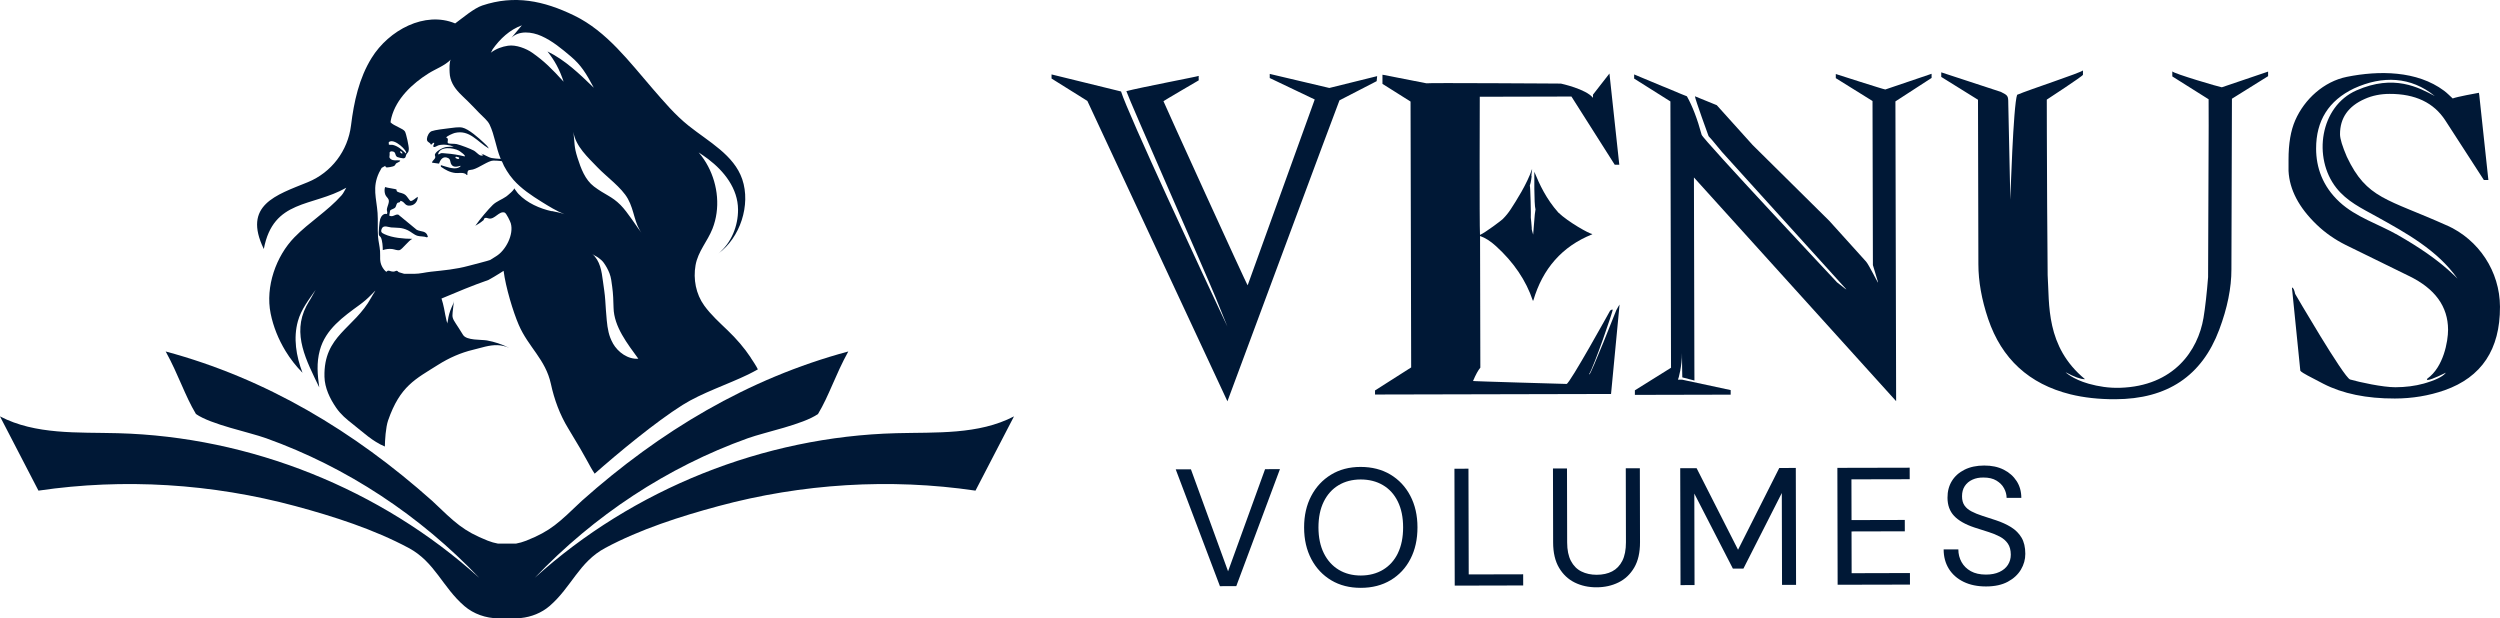 <svg viewBox="0 0 776.95 192.18" xmlns="http://www.w3.org/2000/svg" data-name="Layer 2" id="Layer_2">
  <defs>
    <style>
      .cls-1 {
        fill: #001836;
      }
    </style>
  </defs>
  <g data-name="Layer 1" id="Layer_1-2">
    <g>
      <g>
        <path d="M278.5,134.63c-41.17,1.08-81.76,17.33-112.31,44.95,18.39-19.31,41.09-34.38,66.21-43.38,5.44-1.95,17.07-4.24,21.82-7.53,3.48-5.8,5.32-11.99,9.41-19.44-31.28,8.42-58.56,24.83-82.76,46.37-7.24,6.87-9.59,9.35-17.32,12.43-1.06.42-2.14.72-3.22.92h-5.54c-1.09-.2-2.16-.5-3.22-.92-7.73-3.08-10.08-5.55-17.32-12.43-24.2-21.54-51.48-37.95-82.76-46.37,4.09,7.45,5.93,13.64,9.41,19.44,4.75,3.29,16.38,5.58,21.82,7.53,25.12,9,47.83,24.07,66.21,43.38-30.55-27.62-71.14-43.86-112.31-44.95-12.45-.33-25.59.54-36.63-5.23,3.99,7.69,7.98,15.39,11.96,23.08,26.57-3.91,53.93-2.18,79.85,4.8,11.83,3.19,24.4,7.22,35.22,13.02,8.16,4.38,10.49,12.2,17.32,18.06,2.88,2.47,6.65,3.75,10.44,3.81v-.03h5.54v.03c.21,0,.41-.02.62-.03h.95v-.07c3.25-.34,6.39-1.58,8.88-3.71,6.83-5.87,9.16-13.69,17.32-18.06,10.82-5.8,23.38-9.83,35.22-13.02,25.92-6.99,53.28-8.71,79.85-4.8,3.99-7.69,7.98-15.39,11.97-23.08-11.04,5.76-24.18,4.9-36.63,5.23Z" class="cls-1"></path>
        <path d="M118.36,73.78c.48.92.61,2.89.6,3.94.94-.3,1.91-.45,2.91-.33.72.08,1.66.54,2.34.33.83-.26,2.83-3.05,3.94-3.49-2.72-.03-6.15-.29-8.63-1.44-.92-.43-1.34-.7-.83-1.81.52-1.11,2.06-.37,2.86-.3,2.06.16,3.23-.06,5.23.9.97.46,1.92,1.4,2.95,1.7.92.26,2.03.12,2.97.49l.28-.18c-.48-2.02-2.06-1.46-3.46-2.17l-5.72-4.71c-1.06-.24-1.65.92-2.83.29l.27-1.57c.36-.4,1.24-.54,1.55-.89.36-.4.36-1.1.68-1.43.3-.31.9,0,.95-.7,1.34.21,1.28,1.43,2.62,1.5,1.65.09,2.76-1.15,2.82-2.75-.6.24-1.62,1.44-2.31,1.28-.24-.06-1.05-1.45-1.51-1.81-.97-.77-1.77-.62-2.52-1.04-.37-.2-.26-.65-.29-.68-.2-.2-3.03-.54-3.56-.78-.24.74-.2,1.68.09,2.4.25.61.77.92,1,1.48.37.89-.45,2.08-.53,3.13-.04.47.29.88.03,1.37-1.07-.28-1.81.66-2.11,1.59-.22.69-.59,4.41-.37,4.99.08.21.42.41.57.7Z" class="cls-1"></path>
        <path d="M233.31,111.12c-2.05-3.07-4.46-5.84-7.12-8.4-2.56-2.47-5.24-4.86-7.33-7.76-2.58-3.57-3.46-8.21-2.7-12.52.76-4.33,3.7-7.39,5.27-11.37,2.46-6.26,1.74-13.5-1.38-19.4-.78-1.48-1.72-2.88-2.81-4.16-.04-.05-.09-.1-.13-.15,1.01.67,2.01,1.34,2.97,2.07,4.96,3.76,9.25,9.16,9.29,15.69.03,5.13-2.08,10.37-6.1,13.65,6.7-4.82,10.14-15.06,7.4-23.08-2.58-7.53-10.41-11.63-16.63-16.59-4.27-3.41-7.64-7.44-11.22-11.55-7.19-8.29-14.22-17.79-24.33-22.7-9.58-4.66-18.6-6.48-28.61-3.14-2.61.87-6.09,3.87-8.42,5.57-9.41-3.92-20.6,2.06-25.97,10.73-3.89,6.28-5.49,13.57-6.4,20.97-.97,7.89-6.08,14.64-13.43,17.64-9.84,4.02-20.32,7.06-13.67,20.77,2.92-15.56,15.08-13.01,25.63-19.05-.5.78-.84,1.67-1.46,2.36-4.37,4.92-10.06,8.33-14.65,13.04-5.72,5.87-9.08,15.35-7.4,23.69.83,4.11,2.43,8.03,4.6,11.61,1.5,2.47,3.28,4.76,5.31,6.81-2-5.21-2.89-10.78-1.44-16.03,1-3.64,3.39-6.71,5.51-9.72-.43.77-1.31,2.36-1.51,2.7-.39.66-.96,1.55-1.35,2.3-4.56,8.75.02,16.99,3.99,25.3-.55-3.96-.89-7.6.18-11.55,1.76-6.53,7.25-10.38,12.43-14.16,1.24-.9,2.4-1.91,3.47-3l1.34-1.36c.05.1-.63.97-1.27,2.16-5.34,9.7-14.83,11.69-14.53,24.59.08,3.49,1.7,6.83,3.65,9.66,1.44,2.08,3.15,3.51,5.13,5.05,3.16,2.48,6.19,5.42,9.99,6.98.02-1.85.26-5.96,1.01-8.12,3.73-10.73,8.52-12.84,15.54-17.28,3.37-2.13,7.04-3.76,10.91-4.68,2.44-.58,4.97-1.51,7.54-1.42,1.26.04,2.5.35,3.65.85-1.12-.56-2.28-1.05-3.47-1.44-1.13-.37-2.28-.67-3.45-.88-1.72-.31-6.34.07-7.44-1.73-4.04-6.64-3.48-3.89-2.83-10.5-.06.62-.47,1.38-.72,1.95-.58,1.31-.98,2.69-1.16,4.11-.03.25-.2.75-.09.99-.12-.27-.22-.53-.29-.81-.31-1.3-.56-2.62-.8-3.94-.21-1.05-.47-2.08-.8-3.09,4.83-2.04,9.7-4.08,14.58-5.77.55-.3,1.09-.61,1.62-.92.06-.03.11-.07.17-.1.45-.26.89-.53,1.33-.81.03-.02.06-.04.09-.05.49-.3.97-.61,1.46-.93.02-.01.03-.02.05-.03.65,5.11,2.95,12.72,4.7,16.77,2.98,6.93,8.33,10.73,9.99,18.34,1.06,4.89,2.79,9.61,5.4,13.87,6.35,10.4,6.28,11.17,8.21,14.06,7.18-6.34,18.94-16.09,27.33-21.36,5.99-3.77,14.06-6.4,20.4-9.48,1.26-.61,1.9-.99,2.99-1.58-.37-.85-1.73-2.9-2.25-3.67ZM122.12,45.04c-.36-.09-.9.06-1.28-.11-.01-.24-.02-.48-.03-.73,1.62-1.53,6.12,2.89,5.34,3.5-1.13-1.1-2.45-2.28-4.03-2.66ZM125.08,47.6c0,.06-.07.11-.13.11s-.12-.02-.18-.04c-.22-.1-.44-.31-.39-.55.09-.47.6.23.67.36.02.04.04.08.03.12ZM171.46,65.64c-3.72-.82-7.63-2.55-10.3-5.34-.53-.55-.93-1.25-1.41-1.84.34.41-2.11,2.39-2.41,2.6-1.35.95-2.98,1.47-4.19,2.62-1.39,1.34-4.01,4.44-5.43,6.49.75-.44,1.5-.87,2.64-1.82-.1-.32.25-.62.58-.65.33-.02.65.13.98.2,1.83.39,3.22-2.47,4.93-1.83.51.19,1.72,2.73,1.89,3.32,1,3.46-1.56,8.44-4.57,10.25-.65.39-1.22.76-1.83,1.15-.29.18-5.72,1.56-6.65,1.81-4.12,1.12-7.63,1.39-11.84,1.85-1.74.19-3.29.64-5.14.65-1.05,0-2.09-.01-3.14-.02-.79-.25-1.45-.46-1.59-.48-.22-.03-.33-.4-.67-.45-.24-.03-.58.22-.92.25-.77.07-1.09-.24-1.64-.29-.43-.04-.52.35-.61.34-.45-.05-1.14-1.12-1.36-1.52-.94-1.73-.53-3.07-.67-4.89-.11-1.54-.51-2.99-.63-4.51-.19-2.42.04-4.89-.14-7.35-.35-4.66-1.71-7.91.47-12.54.14-.3.47-.92.8-1.47.33-.19.66-.37.98-.55.04-.02.07-.06.11-.09.06.18.14.37.28.45.31.18,2.16-.2,2.49-.4.39-.24.42-.6.67-.82.1-.09,2.01-.86.86-.94-.88-.07-1.71.21-2.56-.37-.19-.13-.33-.34-.43-.58.09-.55.1-1.08.07-1.52.13-.2.33-.32.6-.32,1.6.04.85,1.24,1.79,1.77.23.13,1.6.43,1.87.41.89-.07.67-.75.95-1.23.39-.67.67-.46.76-1.61.06-.81-.8-4.8-1.19-5.49-.54-.96-3.48-1.75-4.49-2.87.03-.4.12-.86.27-1.46,1.51-5.89,6.48-10.56,11.47-13.7,2.34-1.48,5.02-2.36,7.02-4.36-.56.56-.43,3.22-.4,3.99.04,1.27.35,2.42.92,3.54,1.1,2.15,2.97,3.71,4.66,5.37,1.24,1.22,2.45,2.47,3.64,3.73,1.05,1.11,2.58,2.27,3.22,3.62,1.55,3.26,1.96,7.06,3.35,10.42.03.07.07.15.1.22-1.03-.05-2.12-.14-2.8-.27-1.21-.24-2.16-1.07-3.34-1.38l.7.48c-.98.67-1.98-.89-2.9-1.4-1.11-.61-4.09-1.73-5.34-2.03-.72-.17-2.27-.03-2.68-.27-.48-.29.43-1.48-.54-1.72-.17-.42,2.15-1.36,2.58-1.47,4.65-1.14,7.06,2.76,10.61,4.83-.28-.66-.98-1.25-1.51-1.75-1.5-1.44-4.74-4.32-6.71-4.75-1.15-.25-3.05.07-4.26.22-1.22.15-4.26.5-5.28.89-.81.31-1.43,1.56-1.47,2.38-.06,1.18.89.91,1.26,1.85.15.03.63-.82,1.02-.58.02.46-.56.85-.19,1.25.38.18,1.13-.4,1.53-.51,1.51-.39,3.29-.14,4.72.41l-2.13.1c-1.12.07-3.34,1.26-3.72,2.3-.12.34.22.6.07,1.09-.16.51-.92.89-.98,1.5l2.19.3c.41-1.34,1.33-2.47,2.83-1.72.79.39.56,1.22.96,1.91.64,1.11,1.85.76,2.88.48.14.22-.57.56-.73.62-1.53.58-3.87-.4-5.38-.82v.49c1.43.99,2.78,1.76,4.55,1.95,1.08.11,1.84-.25,3.01.22.25.1.36.43.67.43-.02-1.97.49-1.4,1.74-1.74,1.92-.52,4.78-2.74,6.33-2.77.83-.02,1.7.08,2.59.17.13.01.63,1.31.72,1.47.27.52.56,1.03.87,1.52.61.99,1.3,1.94,2.07,2.81,2.45,2.78,5.66,4.91,8.79,6.86,2.25,1.4,4.62,2.86,7.08,3.85-1.26-.51-2.65-.7-3.97-1ZM138.57,47.68c-.41-.03-1.04-.13-1.39-.09-.4.04-.63.46-1.04.35.53-2.58,4.68-2.05,6.44-1.14.2.11,2.32,1.55,1.84,1.81-1.92-.46-3.87-.8-5.85-.93ZM142.31,49.43c-.1-.02-.2-.07-.29-.12-.12-.05-.26-.08-.36-.16-.11-.08-.17-.23-.1-.34.08-.12.25-.11.38-.08.24.05.48.12.7.21.19.23-.03.54-.33.49ZM170.17,16.02c2.21,2.82,3.71,5.51,4.99,9.37-3.73-4.1-6.05-6.4-9.77-9.01-1.78-1.25-5-2.55-7.51-2.17-1.83.28-3.6.88-5.37,2.18,0-.05.38-.49.56-1.03,2.33-3.31,5.37-6.14,9.12-7.49l-3.25,3.87c2.37-2.31,6.3-1.89,9.33-.54,3.4,1.52,6.3,3.95,9.14,6.35,3.14,2.65,4.75,5.23,7.13,9.72-4.39-4.26-8.87-8.58-14.36-11.27ZM190.48,106.69c-1.28-2.23-1.67-4.59-1.91-7.11-.19-2.08-.34-4.17-.47-6.26-.12-1.96-.45-3.9-.71-5.86-.42-3.22-.87-6.4-3.32-8.53.48.42,1.42.78,1.93,1.19.59.47,1.1.83,1.55,1.44.78,1.05,1.39,2.17,1.87,3.39.51,1.29.65,2.8.84,4.18.3,2.16.37,4.31.42,6.51.12,5.91,4.37,11.25,7.7,15.85-3.24.21-6.29-1.97-7.91-4.78ZM192.84,63.7c-2.76-2.77-4.75-3.09-8.25-5.74-2.77-2.1-4.06-5.63-5.11-8.92-1.15-3.63-.81-4.26-1.28-8.04.66,4.46,4.56,7.95,7.51,11.03,2.75,2.88,7.48,6.24,9.43,9.77,2.13,3.86,1.87,7.55,4.58,11.08-1.93-2.51-4.65-6.94-6.88-9.18Z" class="cls-1"></path>
      </g>
      <g>
        <path d="M693.48,83.68l.16-53,11.24-7.01v-1.42s-11.53,3.92-14.38,4.88c-.47,0-15.11-4.29-15.39-4.95v1.57s11.28,7.1,11.28,7.1l.02,8.27c-.06,15.67-.12,31.34-.18,47.01-.37,4.75-.9,9.53-1.43,12.67-1.7,10.04-9.12,21.21-25.98,21.72-3.42.1-6.65-.41-9.69-1.26-5.04-1.41-7.42-3.73-7.13-3.55,2.66,1.43,4.61,2.13,5.84,2.13h.14c-12.31-10.12-11.02-23.39-11.61-32.31-.13-14.06-.21-28.83-.25-44.31l-.02-10.26s11.24-7.33,11.24-7.72v-1.36c-.48.67-16.66,5.96-20.46,7.58-1.2,3.25-2.11,32.6-2.11,32.6l-.64-29.94c0-2.37-.13-2.48-2.29-3.56l-18.54-6.08v1.42s11.42,7.1,11.42,7.1l.12,51.15c.01,5.32,1.02,10.97,3.03,16.94,4.21,12.44,12.73,20.25,25.56,23.45,4.18,1.03,8.84,1.55,13.96,1.53,16.15-.04,26.91-7.23,32.29-21.59,2.54-6.74,3.81-13.02,3.8-18.81Z" class="cls-1"></path>
        <path d="M760.43,70.06c-18.57-8.33-24.87-8.21-31.07-21.32-1.41-3.28-2.13-5.62-2.13-7.02-.01-5.06,2.56-8.72,7.71-10.98,2.33-1.04,4.91-1.56,7.72-1.56,7.96-.02,13.72,2.73,17.3,8.25l11.98,18.52h1.4s-2.72-25.36-2.72-25.36c-.08-.8-.12-1.28-.23-1.75-.65.11-6.97,1.26-8.14,1.76-.88-.8-1.72-1.68-2.67-2.39-8.45-6.31-20.31-6.32-30.22-4.33-7.14,1.44-13.17,6.93-16.05,13.51-1.4,3.19-2.09,7.27-2.08,12.23v3.51c.3,5.81,3.22,11.38,8.76,16.7,2.62,2.52,5.63,4.62,9,6.3l19.69,9.65c8.07,3.91,12.11,9.47,12.13,16.69,0,3.65-1.42,11.61-6.43,15.19-.11.08-.14.19-.14.28,0,.09.09.14.28.14,1.12,0,5.62-2.26,5.62-2.26-.94,1.22-3.23,2.35-6.88,3.39-2.71.75-5.67,1.13-8.84,1.14-3.93,0-11.14-1.57-14.05-2.41-1.94-.57-17.08-26.6-17.08-26.6-.28-1.32-.61-1.97-.98-1.97v.28s2.58,25.56,2.58,25.56l.28.28c.37.37,2.68,1.63,6.89,3.78,6,3.08,13.41,4.6,22.21,4.58,5.43-.01,10.58-.87,15.45-2.57,11.51-4.06,17.25-12.69,17.22-25.89,0-.03,0-.05,0-.08-.05-10.94-6.54-20.8-16.52-25.28ZM762.73,85.6c-5.11-4.93-11.28-8.97-17.47-12.52-5.96-3.41-13.05-5.55-18.17-10.29-5.36-4.96-7.28-10.87-7.29-16.58-.02-8.71,3.9-14.95,11.76-18.72,8.87-4.07,17.73-3.7,25.12,2.36-4.98-2.66-12.7-6.88-24.33-1.76-11.35,4.98-13.65,20.94-6.27,30.3,3.3,4.19,7.86,6.34,12.41,8.86,9.31,5.17,18.98,10.46,25.26,19.35-.33-.34-.67-.67-1.01-1Z" class="cls-1"></path>
        <g>
          <polygon points="381.66 177.55 370.12 145.86 365.39 145.87 379.13 182.17 384.21 182.16 397.78 145.8 393.16 145.81 381.66 177.55" class="cls-1"></polygon>
          <path d="M432.11,147.48c-2.65-1.58-5.74-2.37-9.27-2.37-3.5,0-6.56.81-9.18,2.41-2.63,1.6-4.68,3.81-6.16,6.63-1.48,2.82-2.22,6.09-2.21,9.79,0,3.74.76,7.01,2.25,9.83,1.49,2.82,3.56,5.01,6.19,6.58,2.63,1.57,5.7,2.35,9.19,2.34,3.53,0,6.62-.8,9.26-2.38,2.64-1.58,4.7-3.78,6.16-6.61,1.46-2.82,2.19-6.1,2.18-9.84,0-3.7-.75-6.96-2.23-9.78-1.48-2.82-3.54-5.02-6.19-6.6ZM434.45,171.9c-1.08,2.23-2.62,3.95-4.61,5.15-1.99,1.2-4.3,1.8-6.92,1.81-2.59,0-4.88-.59-6.86-1.78-1.97-1.19-3.52-2.9-4.63-5.13-1.11-2.23-1.67-4.9-1.68-8.02,0-3.11.54-5.79,1.64-8.02,1.1-2.23,2.64-3.94,4.61-5.12,1.97-1.18,4.25-1.77,6.85-1.78,2.63,0,4.94.58,6.93,1.75,1.99,1.17,3.54,2.87,4.63,5.1,1.1,2.23,1.65,4.9,1.65,8.02,0,3.11-.53,5.79-1.62,8.02Z" class="cls-1"></path>
          <polygon points="456.45 178.52 456.37 145.66 452.01 145.67 452.1 182 473.38 181.95 473.37 178.48 456.45 178.52" class="cls-1"></polygon>
          <path d="M505.26,145.55l.05,22.99c0,2.35-.37,4.27-1.13,5.76-.76,1.49-1.81,2.58-3.16,3.28-1.35.7-2.94,1.04-4.77,1.05-1.8,0-3.39-.34-4.78-1.03-1.39-.69-2.47-1.78-3.25-3.26-.78-1.49-1.18-3.41-1.18-5.76l-.05-22.99h-4.36s.05,22.95.05,22.95c0,3.22.62,5.85,1.84,7.91,1.22,2.06,2.84,3.58,4.86,4.58,2.03,1,4.29,1.5,6.78,1.49,2.53,0,4.81-.51,6.85-1.52,2.04-1.01,3.66-2.54,4.87-4.61,1.21-2.06,1.81-4.7,1.8-7.92l-.05-22.94h-4.36Z" class="cls-1"></path>
          <polygon points="552.96 145.44 540.15 170.85 527.27 145.5 522.18 145.51 522.27 181.84 526.63 181.83 526.56 153.39 538.55 176.72 541.82 176.71 553.75 153.22 553.82 181.77 558.18 181.76 558.1 145.43 552.96 145.44" class="cls-1"></polygon>
          <polygon points="575.45 178.14 575.42 165.16 591.98 165.12 591.97 161.59 575.42 161.63 575.39 148.97 593.5 148.93 593.49 145.35 571.02 145.4 571.1 181.73 593.58 181.68 593.57 178.09 575.45 178.14" class="cls-1"></polygon>
          <path d="M625.01,163.83c-1.37-.84-2.94-1.56-4.7-2.14-1.56-.52-2.98-.98-4.26-1.39-1.28-.41-2.4-.87-3.35-1.37-.95-.5-1.68-1.11-2.18-1.84-.5-.73-.76-1.68-.76-2.85,0-1.25.28-2.3.85-3.17.57-.87,1.36-1.53,2.38-2s2.19-.69,3.5-.66c1.59,0,2.92.31,3.97.95,1.06.64,1.85,1.44,2.37,2.41.52.97.78,1.95.79,2.96h4.57c0-1.98-.49-3.72-1.46-5.22-.97-1.5-2.32-2.69-4.03-3.55-1.71-.86-3.73-1.29-6.05-1.28-2.35,0-4.38.43-6.1,1.29-1.71.85-3.02,2.02-3.94,3.51-.91,1.49-1.37,3.22-1.36,5.19,0,2.32.68,4.2,2.04,5.65,1.35,1.45,3.46,2.66,6.34,3.62,1.49.48,2.92.94,4.29,1.37,1.37.43,2.57.92,3.61,1.47,1.04.55,1.86,1.27,2.47,2.15.61.88.91,2.03.92,3.45,0,1.18-.3,2.23-.9,3.17-.6.94-1.48,1.67-2.64,2.21-1.16.54-2.55.81-4.18.81-1.87,0-3.43-.35-4.7-1.05-1.26-.71-2.23-1.66-2.89-2.85-.66-1.19-.99-2.5-.99-3.92h-4.57c0,2.29.55,4.3,1.62,6.03,1.08,1.73,2.6,3.07,4.58,4.04,1.97.96,4.29,1.44,6.96,1.44,2.73,0,5-.5,6.79-1.47,1.8-.97,3.15-2.23,4.07-3.77.91-1.54,1.37-3.18,1.36-4.91,0-2.04-.4-3.72-1.18-5.03-.78-1.31-1.86-2.39-3.23-3.24Z" class="cls-1"></path>
        </g>
        <path d="M427.32,122.61l73.36-.17,2.65-27.79s-.62.95-1,1.71c0,0-7.88,19.96-8.36,19.96h-.14c1.51-2.28,7.64-20.11,7.36-20.11-.38,0-.66.15-.85.43,0,0-12.54,22.68-13.48,22.68,0,0-29.64-.83-29.07-.92.85-2,1.61-3.38,2.27-4.14l-.09-40.92c1.6.56,3.25,1.6,4.96,3.16,5.52,5.02,9.34,10.67,11.44,16.93h.14c2.92-9.98,8.98-16.83,18.19-20.56.1,0,.14-.05.14-.14-.95-.09-7.44-3.71-10.55-6.68-3.71-4.17-5.83-8.68-7.45-12.66,0,.1-.12,10.18.36,11.7-.28,1.14-.55,6.25-.73,7.83-.23-1.03-.53-1.57-.44-2.13,0-.48-.29-3.14-.29-3.14.09-.28-.12-9.87-.31-9.97.37-.95.56-2.85.56-2.85-.19-.1.14-1.81.14-2v-.29c-1.55,4.61-4.96,9.93-6.63,12.49-.7,1.08-1.51,2.08-2.42,2.99l-.11.11c-.36.36-5.26,4.09-7.02,4.88-.2-3.18-.07-42.94-.07-42.94l28.49-.07,13.45,21.19h1.42s-3.06-28.34-3.06-28.34l-5.12,6.57v.99c-2.1-2.74-9.96-4.43-9.96-4.43,1.13,0-41.89-.28-41.79-.09l-13.6-2.66s-.03,0-.07.02v2.81s8.73,5.5,8.73,5.5l.19,82.63-11.23,7.15v1.28Z" class="cls-1"></path>
        <path d="M427.84,25.22l.15-1.56c-4.21,1.05-14.78,3.68-14.86,3.68l-18.52-4.37v1.28s13.98,6.67,13.98,6.67l-20.84,57.74c-.1.29-26.17-57.02-26.17-57.21,0-.09,10.96-6.48,10.96-6.48-.06-.36,0-1.38,0-1.38-.17.17-18.58,3.68-22.49,4.74,1.15,3.4,24.31,55.78,27.75,64.12,1.24,3,2.46,6.02,3.65,9.04-7.54-15.97-30.98-66.3-33.05-73.06l-21.6-5.3v1.28s11.13,6.96,11.13,6.96l43.53,93.35s34.73-93.53,34.82-93.53l11.57-5.97Z" class="cls-1"></path>
        <path d="M570.83,87.66s-41.6-44.35-41.99-45.77c-1.34-4.94-2.87-8.92-4.58-11.96-2.44-.93-5.71-2.42-7.7-3.17-3.99-1.67-8.7-3.63-8.7-3.63v1.29s11.27,7.1,11.27,7.1l.19,82.77-11.23,7.01v1.42s29.77-.07,29.77-.07v-1.42s-15.11-3.24-15.11-3.24h-1.28c.18-.19,1.27-4.28,1.26-8.27,0,3.71.07,6.03.1,7.56,1.05.26,2.46.63,3.77.98,0-1.04-.02-4.13-.02-4.13l-.14-58.98,62.84,69.52-.22-93.16,11.24-7.29v-1.29s-14.09,4.79-14.38,4.88c-.47,0-15.39-4.81-15.39-4.81v1.29s11.41,7.1,11.41,7.1l.12,51,1.58,5.26v.14c0,.28-2.84-5.54-3.7-6.49l-11.42-12.65-23.84-23.59-11.14-12.37-6.79-2.77c.02.83,4.24,12.39,4.24,12.39,1.35,1.4,3.29,3.96,4.15,4.9l38.68,42.73-.29-.14-2.72-2.13Z" class="cls-1"></path>
      </g>
    </g>
  </g>
</svg>